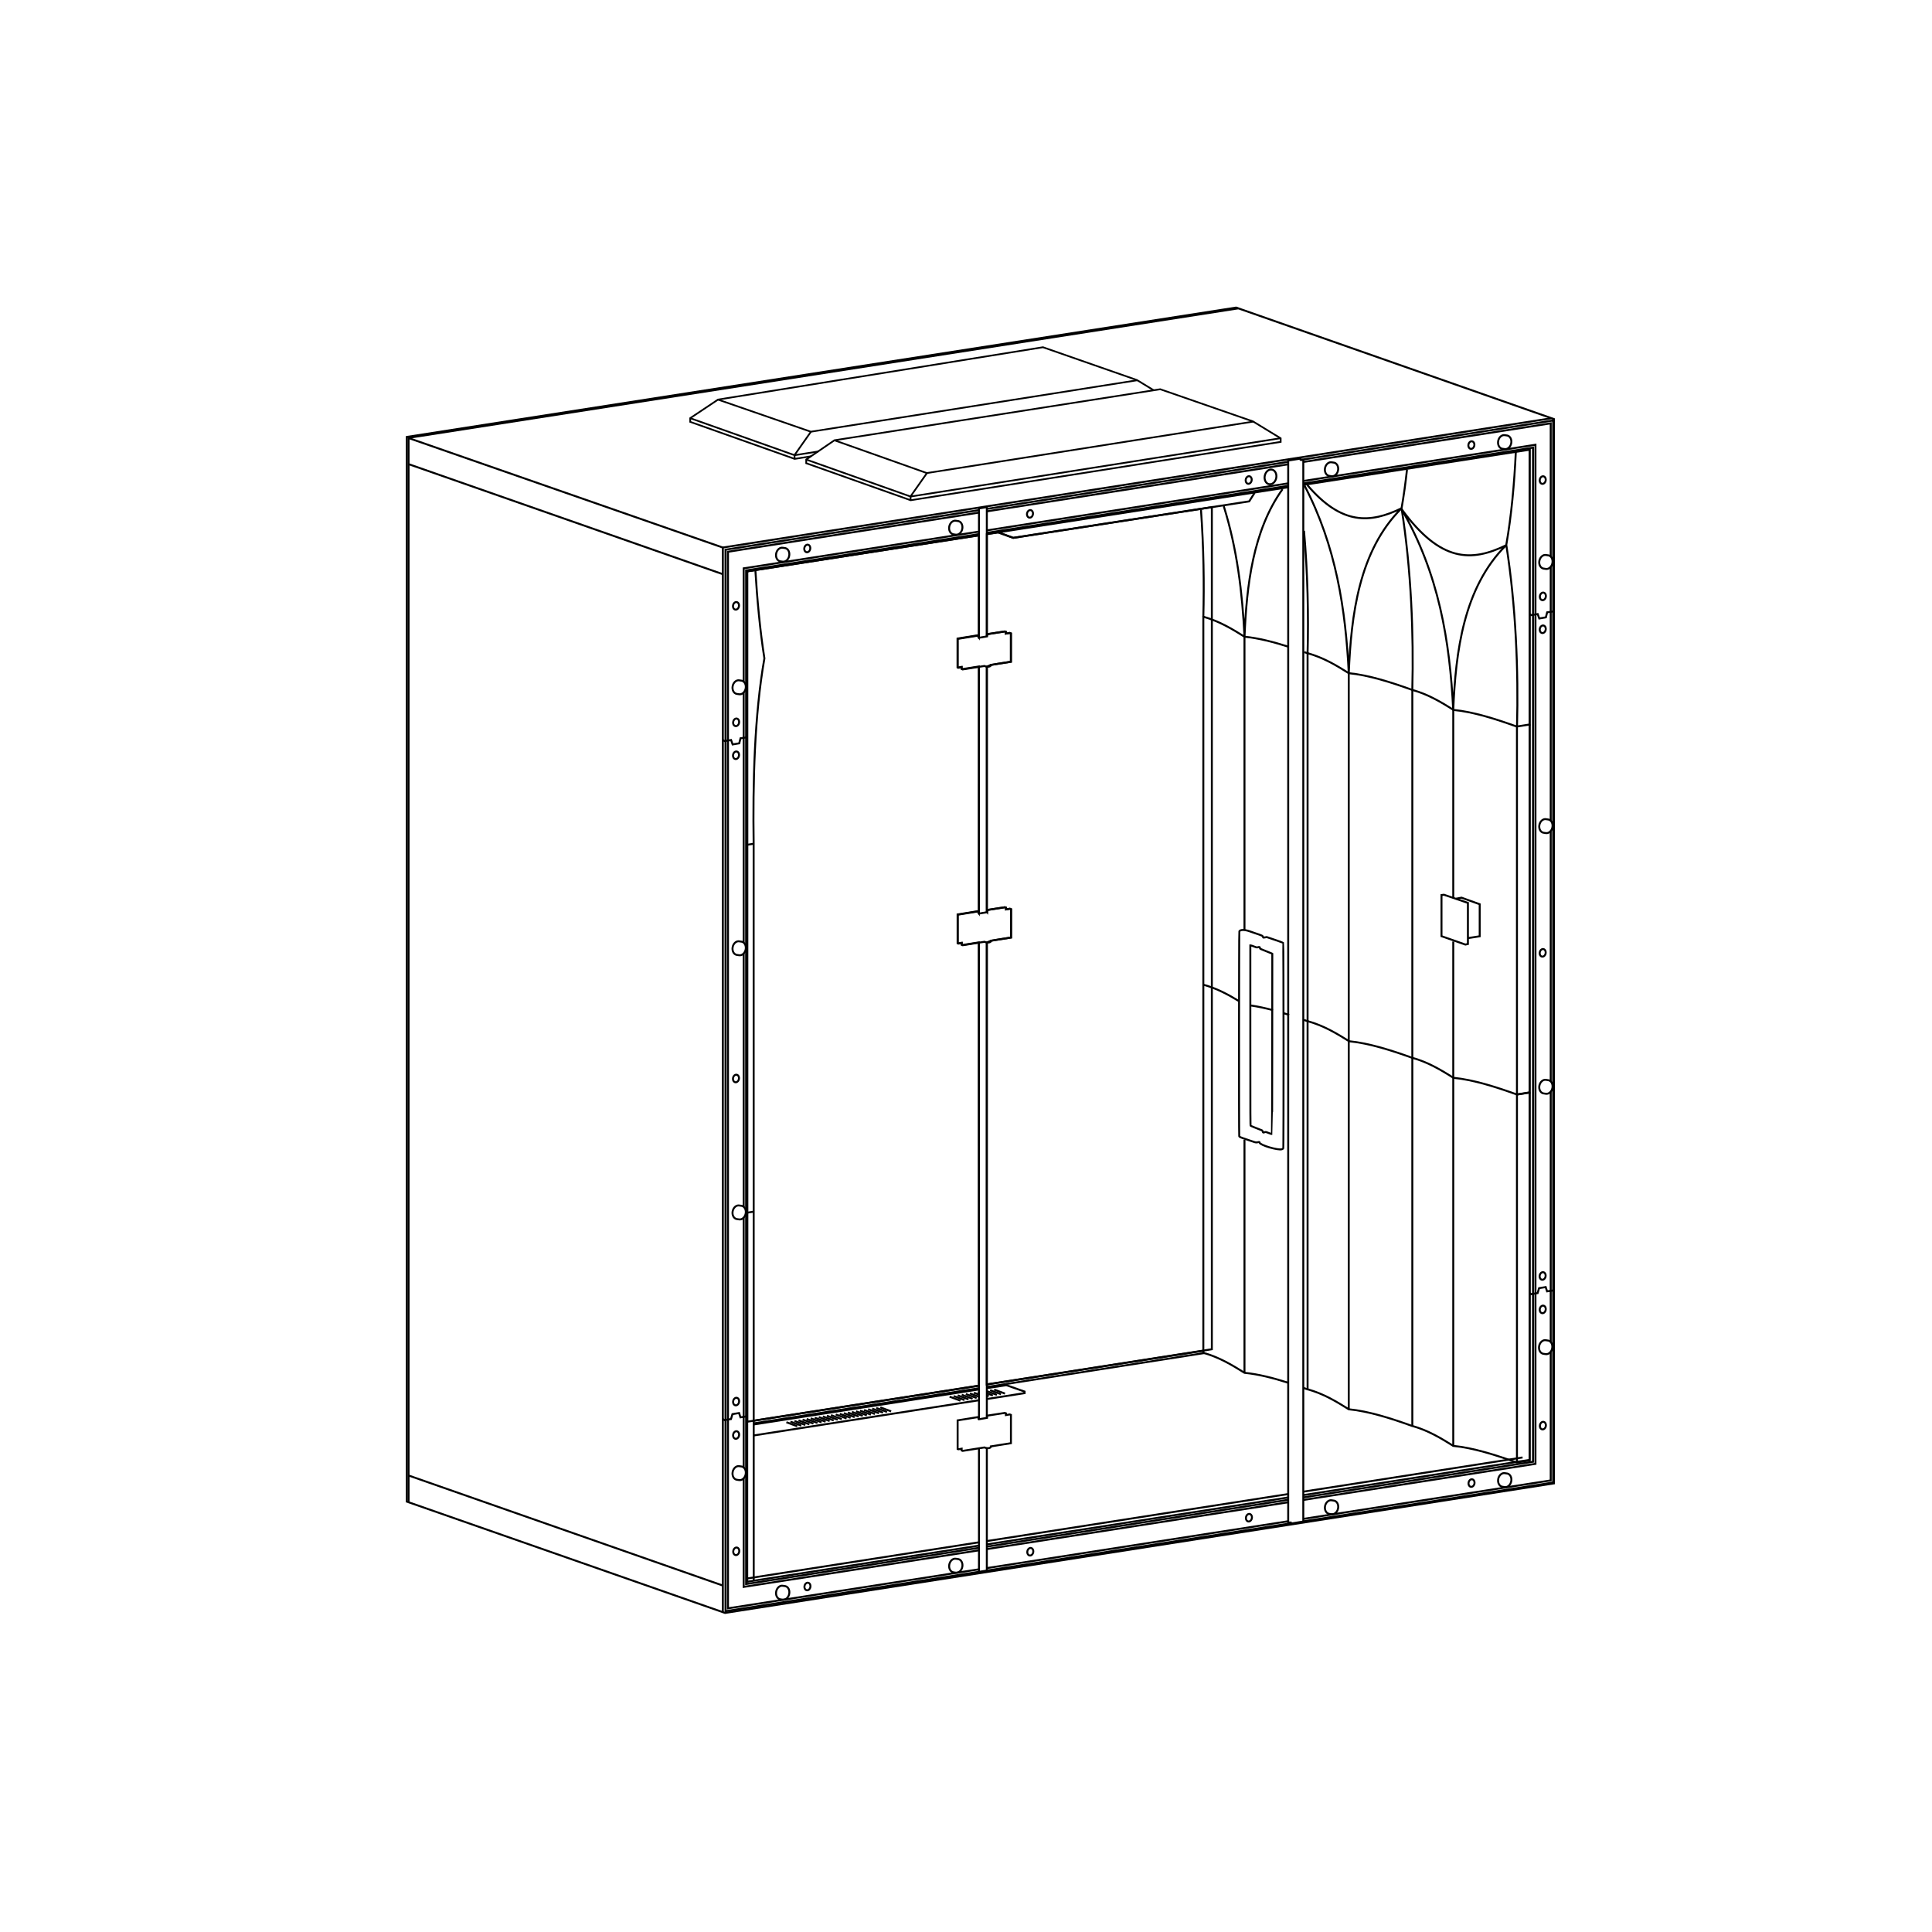 <?xml version="1.0" encoding="UTF-8" standalone="no"?>
<!-- Created with Inkscape (http://www.inkscape.org/) -->

<svg
   version="1.1"
   id="svg7109"
   width="1122.52"
   height="1122.52"
   viewBox="0 0 1122.52 1122.52"
   sodipodi:docname="col-vw324070.svg"
   inkscape:version="1.3.2 (091e20e, 2023-11-25, custom)"
   xmlns:inkscape="http://www.inkscape.org/namespaces/inkscape"
   xmlns:sodipodi="http://sodipodi.sourceforge.net/DTD/sodipodi-0.dtd"
   xmlns="http://www.w3.org/2000/svg"
   xmlns:svg="http://www.w3.org/2000/svg">
  <sodipodi:namedview
     id="namedview1"
     pagecolor="#ffffff"
     bordercolor="#666666"
     borderopacity="1.0"
     inkscape:showpageshadow="2"
     inkscape:pageopacity="0.0"
     inkscape:pagecheckerboard="0"
     inkscape:deskcolor="#d1d1d1"
     inkscape:zoom="0.7563342"
     inkscape:cx="561.25983"
     inkscape:cy="561.25983"
     inkscape:window-width="2048"
     inkscape:window-height="1089"
     inkscape:window-x="-8"
     inkscape:window-y="-8"
     inkscape:window-maximized="1"
     inkscape:current-layer="svg7109" />
  <defs
     id="defs7113" />
  <g
     id="g1">
    <g
       id="g7121"
       transform="matrix(1.333,0,0,1.333,0,4.2729659e-5)">
      <path
         d="M 528.207,221.047 V 588.09 l -98.117,15.348 0.031,-192.637 1.832,-0.774 8.727,-1.39 v -12.34 l -0.5,-0.199 -1.696,0.277 v -0.762 l -0.496,-0.168 -7.734,1.2 v 0.953 l -0.113,-0.129 v -106.91 l 1.757,-0.746 8.727,-1.387 v -12.344 l -0.5,-0.199 -1.691,0.281 v -0.762 l -0.5,-0.172 -7.735,1.204 v 0.949 l -0.058,-0.153 v -44.425 l 4.929,-0.766 6.567,2.395 z"
         style="fill:none;stroke:#000000;stroke-width:0.85;stroke-linecap:butt;stroke-linejoin:miter;stroke-miterlimit:4;stroke-dasharray:none;stroke-opacity:1"
         id="path7123" />
    </g>
    <g
       id="g7125"
       transform="matrix(1.333,0,0,1.333,0,4.2729659e-5)">
      <path
         d="m 325.715,619.672 -0.031,-370.641 100.984,-15.699 -0.027,44.512 -0.157,-0.223 -0.031,-0.758 -9.066,1.461 v 12.481 l 0.304,0.125 1.45,-0.262 v 0.777 l 0.429,0.18 7.098,-1.121 -0.027,107.586 -0.157,-0.219 -0.027,-0.754 -9.066,1.461 v 12.481 l 0.304,0.125 1.45,-0.262 v 0.777 l 0.429,0.184 7.067,-1.121 0.031,193.203 z"
         style="fill:none;stroke:#000000;stroke-width:0.85;stroke-linecap:butt;stroke-linejoin:miter;stroke-miterlimit:4;stroke-dasharray:none;stroke-opacity:1"
         id="path7127" />
    </g>
    <g
       id="g7129"
       transform="matrix(1.333,0,0,1.333,0,4.2729659e-5)">
      <path
         d="m 552.996,493.84 c -1.281,-0.5 -1.34,-0.512 -1.812,-0.34 -0.649,0.227 -0.621,0.238 -0.774,-0.277 -0.109,-0.368 -0.211,-0.481 -0.527,-0.602 -0.219,-0.082 -0.668,-0.262 -1,-0.398 -0.332,-0.137 -1.274,-0.504 -2.09,-0.821 -0.816,-0.316 -1.559,-0.629 -1.648,-0.695 -0.157,-0.109 -0.165,-2.113 -0.165,-39.371 v -39.258 h 0.2 c 0.109,0 0.746,0.215 1.418,0.473 1.191,0.461 1.23,0.469 1.777,0.297 0.578,-0.184 0.789,-0.078 0.789,0.418 0,0.261 0.195,0.363 2.645,1.308 1.277,0.492 2.418,0.953 2.531,1.024 l 0.211,0.129 -0.028,39.285 c -0.027,26.054 -0.058,39.297 -0.117,39.316 -0.047,0.027 -0.687,-0.207 -1.414,-0.488 z"
         style="fill:none;stroke:#000000;stroke-width:0.85;stroke-linecap:butt;stroke-linejoin:miter;stroke-miterlimit:4;stroke-dasharray:none;stroke-opacity:1"
         id="path7131" />
    </g>
    <g
       id="g7133"
       transform="matrix(1.333,0,0,1.333,0,4.2729659e-5)">
      <path
         d="m 558.73,500.926 c 0.329,-0.098 0.516,-0.242 0.61,-0.461 0.191,-0.453 0.148,-89.258 -0.043,-89.492 -0.067,-0.082 -1.719,-0.688 -3.66,-1.344 l -3.535,-1.195 -0.739,0.152 c -0.449,0.09 -0.75,0.102 -0.769,0.027 -0.227,-0.773 -0.117,-0.718 -3.641,-1.902 -0.437,-0.148 -1.484,-0.508 -2.324,-0.805 -2.211,-0.773 -4.098,-0.742 -4.441,0.071 -0.145,0.343 -0.188,88.57 -0.043,89.214 0.085,0.368 0.406,0.512 3.253,1.461 0.934,0.309 2.215,0.746 2.852,0.965 1.137,0.395 1.258,0.403 2.316,0.184 0.36,-0.074 0.399,-0.055 0.461,0.254 0.227,1.097 7.981,3.39 9.703,2.871 z"
         style="fill:none;stroke:#000000;stroke-width:0.85;stroke-linecap:butt;stroke-linejoin:miter;stroke-miterlimit:4;stroke-dasharray:none;stroke-opacity:1"
         id="path7135" />
    </g>
    <g
       id="g7137"
       transform="matrix(1.333,0,0,1.333,0,4.2729659e-5)">
      <path
         d="m 677.309,646.566 v -463.91 l -138.516,-48.593 -361.48,56.382 v 464.067 l 138.71,48.519 z"
         style="fill:none;stroke:#000000;stroke-width:0.85;stroke-linecap:butt;stroke-linejoin:miter;stroke-miterlimit:4;stroke-dasharray:none;stroke-opacity:1"
         id="path7139" />
    </g>
    <g
       id="g7141"
       transform="matrix(1.333,0,0,1.333,0,4.2729659e-5)">
      <path
         d="M 676.184,182.301 315.066,238.648 V 702.711"
         style="fill:none;stroke:#000000;stroke-width:0.85;stroke-linecap:butt;stroke-linejoin:miter;stroke-miterlimit:4;stroke-dasharray:none;stroke-opacity:1"
         id="path7143" />
    </g>
    <g
       id="g7145"
       transform="matrix(1.333,0,0,1.333,0,4.2729659e-5)">
      <path
         d="M 539.727,134.406 178.094,190.84 v 463.933"
         style="fill:none;stroke:#000000;stroke-width:0.85;stroke-linecap:butt;stroke-linejoin:miter;stroke-miterlimit:4;stroke-dasharray:none;stroke-opacity:1"
         id="path7147" />
    </g>
    <g
       id="g7149"
       transform="matrix(1.333,0,0,1.333,0,4.2729659e-5)">
      <path
         d="m 178.129,643.137 136.926,47.957"
         style="fill:none;stroke:#000000;stroke-width:0.85;stroke-linecap:butt;stroke-linejoin:miter;stroke-miterlimit:4;stroke-dasharray:none;stroke-opacity:1"
         id="path7151" />
    </g>
    <g
       id="g7153"
       transform="matrix(1.333,0,0,1.333,0,4.2729659e-5)">
      <path
         d="m 178.133,190.945 137,47.75"
         style="fill:none;stroke:#000000;stroke-width:0.85;stroke-linecap:butt;stroke-linejoin:miter;stroke-miterlimit:4;stroke-dasharray:none;stroke-opacity:1"
         id="path7155" />
    </g>
    <g
       id="g7157"
       transform="matrix(1.333,0,0,1.333,0,4.2729659e-5)">
      <path
         d="m 178.109,202.305 136.926,47.957"
         style="fill:none;stroke:#000000;stroke-width:0.85;stroke-linecap:butt;stroke-linejoin:miter;stroke-miterlimit:4;stroke-dasharray:none;stroke-opacity:1"
         id="path7159" />
    </g>
    <g
       id="g7173"
       transform="matrix(1.333,0,0,1.333,0,4.2729659e-5)">
      <path
         d="m 315.094,322.574 0.754,0.438 2.804,-0.461 0.68,1.926 2.879,-0.489 0.559,-2.195 2.902,-0.438"
         style="fill:none;stroke:#000000;stroke-width:0.85;stroke-linecap:butt;stroke-linejoin:miter;stroke-miterlimit:4;stroke-dasharray:none;stroke-opacity:1"
         id="path7175" />
    </g>
    <g
       id="g7177"
       transform="matrix(1.333,0,0,1.333,0,4.2729659e-5)">
      <path
         d="m 315.063,618.547 0.753,0.437 2.805,-0.461 0.633,-2.144 2.879,-0.488 0.609,1.875 2.899,-0.438"
         style="fill:none;stroke:#000000;stroke-width:0.85;stroke-linecap:butt;stroke-linejoin:miter;stroke-miterlimit:4;stroke-dasharray:none;stroke-opacity:1"
         id="path7179" />
    </g>
    <g
       id="g7181"
       transform="matrix(1.333,0,0,1.333,0,4.2729659e-5)">
      <path
         d="m 666.676,267.672 0.758,0.437 2.8,-0.461 0.684,1.926 2.875,-0.488 0.562,-2.195 2.903,-0.438"
         style="fill:none;stroke:#000000;stroke-width:0.85;stroke-linecap:butt;stroke-linejoin:miter;stroke-miterlimit:4;stroke-dasharray:none;stroke-opacity:1"
         id="path7183" />
    </g>
    <g
       id="g7185"
       transform="matrix(1.333,0,0,1.333,0,4.2729659e-5)">
      <path
         d="m 666.648,563.645 0.754,0.437 2.805,-0.461 0.633,-2.148 2.875,-0.485 0.609,1.875 2.903,-0.437"
         style="fill:none;stroke:#000000;stroke-width:0.85;stroke-linecap:butt;stroke-linejoin:miter;stroke-miterlimit:4;stroke-dasharray:none;stroke-opacity:1"
         id="path7187" />
    </g>
    <g
       id="g7189"
       transform="matrix(1.333,0,0,1.333,0,4.2729659e-5)">
      <path
         d="m 430.141,673.156 131.347,-20.453 m 6.606,-1.027 98.625,-15.36 V 196.012 l -98.614,15.332 m -6.621,1.031 -131.421,20.434 m -3.383,0.523 -100.985,15.699 v 440.391 l 100.953,-15.723"
         style="fill:none;stroke:#000000;stroke-width:0.85;stroke-linecap:butt;stroke-linejoin:miter;stroke-miterlimit:4;stroke-dasharray:none;stroke-opacity:1"
         id="path7191" />
    </g>
    <g
       id="g7193"
       transform="matrix(1.333,0,0,1.333,0,4.2729659e-5)">
      <path
         d="m 629.371,389.992 -1.07,0.133 v 17.926 l 10.41,3.656 1.105,-0.242 v -17.926 z"
         style="fill:none;stroke:#000000;stroke-width:0.85;stroke-linecap:butt;stroke-linejoin:miter;stroke-miterlimit:4;stroke-dasharray:none;stroke-opacity:1"
         id="path7195" />
    </g>
    <g
       id="g7197"
       transform="matrix(1.333,0,0,1.333,0,4.2729659e-5)">
      <path
         d="m 634.68,391.715 2.343,-0.449 7.93,2.863 v 13.961 l -5.101,0.793"
         style="fill:none;stroke:#000000;stroke-width:0.85;stroke-linecap:butt;stroke-linejoin:miter;stroke-miterlimit:4;stroke-dasharray:none;stroke-opacity:1"
         id="path7199" />
    </g>
    <g
       id="g7201"
       transform="matrix(1.333,0,0,1.333,0,4.2729659e-5)">
      <path
         d="m 435.063,232.035 6.566,2.399 102.867,-15.911 2.309,-3.652"
         style="fill:none;stroke:#000000;stroke-width:0.85;stroke-linecap:butt;stroke-linejoin:miter;stroke-miterlimit:4;stroke-dasharray:none;stroke-opacity:1"
         id="path7203" />
    </g>
    <g
       id="g7205"
       transform="matrix(1.333,0,0,1.333,0,4.2729659e-5)">
      <path
         d="M 325.781,687.992 426.629,672.25 m 3.504,-0.547 131.351,-20.5 m 6.567,-1.027 95.597,-14.918"
         style="fill:none;stroke:#000000;stroke-width:0.85;stroke-linecap:butt;stroke-linejoin:miter;stroke-miterlimit:4;stroke-dasharray:none;stroke-opacity:1"
         id="path7207" />
    </g>
    <g
       id="g7209"
       transform="matrix(1.333,0,0,1.333,0,4.2729659e-5)">
      <path
         d="m 524.508,588.754 -2.059,0.32 -92.359,14.364 m -3.356,0.523 -55.023,8.559 -43.02,6.691"
         style="fill:none;stroke:#000000;stroke-width:0.85;stroke-linecap:butt;stroke-linejoin:miter;stroke-miterlimit:4;stroke-dasharray:none;stroke-opacity:1"
         id="path7211" />
    </g>
    <g
       id="g7213"
       transform="matrix(1.333,0,0,1.333,0,4.2729659e-5)">
      <path
         d="m 328.457,620.418 43.254,-6.75 55.031,-8.586 m 3.391,-0.531 92.316,-14.406 2.598,-0.407"
         style="fill:none;stroke:#000000;stroke-width:0.85;stroke-linecap:butt;stroke-linejoin:miter;stroke-miterlimit:4;stroke-dasharray:none;stroke-opacity:1"
         id="path7215" />
    </g>
    <g
       id="g7217"
       transform="matrix(1.333,0,0,1.333,0,4.2729659e-5)">
      <path
         d="m 426.465,277.016 -9.067,1.464 v 12.481 l 0.305,0.121 1.449,-0.258 v 0.774 l 0.43,0.183 9.492,-1.504 c 1.086,0.528 2.91,0.422 2.828,-0.461 l 8.727,-1.39 v -12.34 l -0.5,-0.203 -1.695,0.281 v -0.762 l -0.496,-0.168 -7.735,1.2 v 0.949 l -3.57,0.617 -0.156,-0.223 z"
         style="fill:none;stroke:#000000;stroke-width:0.85;stroke-linecap:butt;stroke-linejoin:miter;stroke-miterlimit:4;stroke-dasharray:none;stroke-opacity:1"
         id="path7219" />
    </g>
    <g
       id="g7221"
       transform="matrix(1.333,0,0,1.333,0,4.2729659e-5)">
      <path
         d="m 426.516,397.23 -9.067,1.461 v 12.481 l 0.305,0.121 1.449,-0.258 v 0.778 l 0.43,0.179 9.492,-1.5 c 1.082,0.524 2.91,0.422 2.828,-0.465 l 8.727,-1.386 v -12.344 l -0.5,-0.199 -1.696,0.281 v -0.762 l -0.5,-0.172 -7.734,1.203 v 0.95 l -3.57,0.613 -0.157,-0.223 z"
         style="fill:none;stroke:#000000;stroke-width:0.85;stroke-linecap:butt;stroke-linejoin:miter;stroke-miterlimit:4;stroke-dasharray:none;stroke-opacity:1"
         id="path7223" />
    </g>
    <g
       id="g7225"
       transform="matrix(1.333,0,0,1.333,0,4.2729659e-5)">
      <path
         d="m 561.488,200.742 v 462.875 h 1.09 v 0.481 l 5.488,-0.918 V 200.574 l -0.277,-0.183 -0.562,0.121 -0.329,-0.098 v -0.367 l -0.281,-0.121 z"
         style="fill:none;stroke:#000000;stroke-width:0.85;stroke-linecap:butt;stroke-linejoin:miter;stroke-miterlimit:4;stroke-dasharray:none;stroke-opacity:1"
         id="path7227" />
    </g>
    <g
       id="g7229"
       transform="matrix(1.333,0,0,1.333,0,4.2729659e-5)">
      <path
         d="m 583.227,657.477 c -0.317,1.601 -1.582,2.714 -2.852,2.519 -0.027,0 -1.043,-0.148 -1.062,-0.156 -1.293,-0.242 -2.079,-1.762 -1.762,-3.395 0.32,-1.632 1.621,-2.754 2.914,-2.511 0.035,0 1.066,0.156 1.098,0.164 1.234,0.304 1.972,1.785 1.664,3.375 z"
         style="fill:none;stroke:#000000;stroke-width:0.85;stroke-linecap:round;stroke-linejoin:round;stroke-miterlimit:4;stroke-dasharray:none;stroke-opacity:1"
         id="path7231" />
    </g>
    <g
       id="g7233"
       transform="matrix(1.333,0,0,1.333,0,4.2729659e-5)">
      <path
         d="m 658.703,645.652 c -0.312,1.606 -1.578,2.719 -2.848,2.524 -0.031,0 -1.042,-0.153 -1.066,-0.156 -1.289,-0.243 -2.078,-1.766 -1.758,-3.395 0.317,-1.633 1.621,-2.758 2.91,-2.512 0.036,0 1.067,0.157 1.102,0.164 1.23,0.301 1.969,1.786 1.66,3.375 z"
         style="fill:none;stroke:#000000;stroke-width:0.85;stroke-linecap:round;stroke-linejoin:round;stroke-miterlimit:4;stroke-dasharray:none;stroke-opacity:1"
         id="path7235" />
    </g>
    <g
       id="g7237"
       transform="matrix(1.333,0,0,1.333,0,4.2729659e-5)">
      <path
         d="m 343.992,694.727 c -0.312,1.605 -1.578,2.718 -2.847,2.523 -0.028,0 -1.043,-0.152 -1.063,-0.156 -1.293,-0.242 -2.078,-1.766 -1.762,-3.395 0.321,-1.633 1.621,-2.758 2.914,-2.511 0.032,0 1.067,0.156 1.098,0.167 1.231,0.301 1.973,1.786 1.66,3.372 z"
         style="fill:none;stroke:#000000;stroke-width:0.85;stroke-linecap:round;stroke-linejoin:round;stroke-miterlimit:4;stroke-dasharray:none;stroke-opacity:1"
         id="path7239" />
    </g>
    <g
       id="g7241"
       transform="matrix(1.333,0,0,1.333,0,4.2729659e-5)">
      <path
         d="m 419.438,682.953 c -0.313,1.606 -1.579,2.719 -2.848,2.524 -0.027,0 -1.043,-0.149 -1.063,-0.157 -1.293,-0.242 -2.082,-1.761 -1.761,-3.394 0.316,-1.633 1.621,-2.754 2.914,-2.512 0.031,0 1.066,0.156 1.097,0.164 1.231,0.301 1.973,1.785 1.661,3.375 z"
         style="fill:none;stroke:#000000;stroke-width:0.85;stroke-linecap:round;stroke-linejoin:round;stroke-miterlimit:4;stroke-dasharray:none;stroke-opacity:1"
         id="path7243" />
    </g>
    <g
       id="g7245"
       transform="matrix(1.333,0,0,1.333,0,4.2729659e-5)">
      <path
         d="m 583.211,205.039 c -0.313,1.606 -1.578,2.719 -2.848,2.524 -0.027,0 -1.043,-0.153 -1.066,-0.157 -1.289,-0.246 -2.078,-1.765 -1.758,-3.398 0.316,-1.629 1.621,-2.754 2.914,-2.508 0.031,0 1.067,0.156 1.098,0.164 1.23,0.301 1.972,1.785 1.66,3.375 z"
         style="fill:none;stroke:#000000;stroke-width:0.85;stroke-linecap:round;stroke-linejoin:round;stroke-miterlimit:4;stroke-dasharray:none;stroke-opacity:1"
         id="path7247" />
    </g>
    <g
       id="g7249"
       transform="matrix(1.333,0,0,1.333,0,4.2729659e-5)">
      <path
         d="m 658.691,193.219 c -0.312,1.601 -1.582,2.719 -2.851,2.519 -0.027,0 -1.043,-0.148 -1.063,-0.152 -1.289,-0.246 -2.078,-1.766 -1.761,-3.398 0.32,-1.629 1.625,-2.754 2.914,-2.512 0.035,0 1.066,0.156 1.101,0.164 1.231,0.305 1.969,1.785 1.66,3.375 z"
         style="fill:none;stroke:#000000;stroke-width:0.85;stroke-linecap:round;stroke-linejoin:round;stroke-miterlimit:4;stroke-dasharray:none;stroke-opacity:1"
         id="path7251" />
    </g>
    <g
       id="g7253"
       transform="matrix(1.333,0,0,1.333,0,4.2729659e-5)">
      <path
         d="m 343.98,242.293 c -0.312,1.602 -1.578,2.715 -2.847,2.52 -0.028,0 -1.043,-0.149 -1.067,-0.157 -1.289,-0.242 -2.078,-1.761 -1.757,-3.394 0.316,-1.629 1.621,-2.754 2.914,-2.512 0.031,0 1.066,0.156 1.097,0.164 1.231,0.305 1.969,1.789 1.66,3.375 z"
         style="fill:none;stroke:#000000;stroke-width:0.85;stroke-linecap:round;stroke-linejoin:round;stroke-miterlimit:4;stroke-dasharray:none;stroke-opacity:1"
         id="path7255" />
    </g>
    <g
       id="g7257"
       transform="matrix(1.333,0,0,1.333,0,4.2729659e-5)">
      <path
         d="m 325.016,300.082 c -0.313,1.606 -1.578,2.719 -2.848,2.523 -0.027,0 -1.043,-0.148 -1.063,-0.156 -1.292,-0.242 -2.078,-1.765 -1.761,-3.394 0.32,-1.633 1.621,-2.758 2.914,-2.512 0.031,0 1.066,0.16 1.097,0.168 1.231,0.301 1.973,1.785 1.661,3.375 z"
         style="fill:none;stroke:#000000;stroke-width:0.85;stroke-linecap:round;stroke-linejoin:round;stroke-miterlimit:4;stroke-dasharray:none;stroke-opacity:1"
         id="path7259" />
    </g>
    <g
       id="g7261"
       transform="matrix(1.333,0,0,1.333,0,4.2729659e-5)">
      <path
         d="m 325.016,413.84 c -0.313,1.605 -1.578,2.719 -2.848,2.523 -0.027,0 -1.043,-0.152 -1.063,-0.156 -1.292,-0.242 -2.078,-1.766 -1.761,-3.394 0.32,-1.633 1.621,-2.758 2.914,-2.512 0.031,0 1.066,0.156 1.097,0.168 1.231,0.301 1.973,1.785 1.661,3.371 z"
         style="fill:none;stroke:#000000;stroke-width:0.85;stroke-linecap:round;stroke-linejoin:round;stroke-miterlimit:4;stroke-dasharray:none;stroke-opacity:1"
         id="path7263" />
    </g>
    <g
       id="g7265"
       transform="matrix(1.333,0,0,1.333,0,4.2729659e-5)">
      <path
         d="m 325.016,528.984 c -0.313,1.602 -1.578,2.715 -2.848,2.52 -0.027,0 -1.043,-0.149 -1.063,-0.156 -1.292,-0.243 -2.078,-1.762 -1.761,-3.395 0.32,-1.633 1.621,-2.758 2.914,-2.512 0.031,0 1.066,0.157 1.097,0.164 1.231,0.301 1.973,1.786 1.661,3.375 z"
         style="fill:none;stroke:#000000;stroke-width:0.85;stroke-linecap:round;stroke-linejoin:round;stroke-miterlimit:4;stroke-dasharray:none;stroke-opacity:1"
         id="path7267" />
    </g>
    <g
       id="g7269"
       transform="matrix(1.333,0,0,1.333,0,4.2729659e-5)">
      <path
         d="m 325.016,642.605 c -0.313,1.602 -1.578,2.719 -2.848,2.52 -0.027,0 -1.043,-0.148 -1.063,-0.152 -1.292,-0.246 -2.078,-1.766 -1.761,-3.399 0.32,-1.629 1.621,-2.754 2.914,-2.511 0.031,0 1.066,0.156 1.097,0.167 1.231,0.301 1.973,1.786 1.661,3.375 z"
         style="fill:none;stroke:#000000;stroke-width:0.85;stroke-linecap:round;stroke-linejoin:round;stroke-miterlimit:4;stroke-dasharray:none;stroke-opacity:1"
         id="path7271" />
    </g>
    <g
       id="g7273"
       transform="matrix(1.333,0,0,1.333,0,4.2729659e-5)">
      <path
         d="m 676.543,587.703 c -0.313,1.602 -1.578,2.715 -2.848,2.52 -0.027,0 -1.043,-0.149 -1.066,-0.157 -1.289,-0.242 -2.078,-1.761 -1.758,-3.394 0.317,-1.633 1.621,-2.754 2.91,-2.512 0.039,0 1.071,0.16 1.102,0.168 1.23,0.301 1.972,1.785 1.66,3.375 z"
         style="fill:none;stroke:#000000;stroke-width:0.85;stroke-linecap:round;stroke-linejoin:round;stroke-miterlimit:4;stroke-dasharray:none;stroke-opacity:1"
         id="path7275" />
    </g>
    <g
       id="g7277"
       transform="matrix(1.333,0,0,1.333,0,4.2729659e-5)">
      <path
         d="m 676.648,245.453 c -0.316,1.606 -1.582,2.719 -2.851,2.524 -0.027,0 -1.043,-0.153 -1.063,-0.157 -1.289,-0.246 -2.078,-1.765 -1.761,-3.398 0.32,-1.629 1.625,-2.754 2.914,-2.508 0.035,0 1.066,0.156 1.101,0.164 1.231,0.305 1.969,1.789 1.66,3.375 z"
         style="fill:none;stroke:#000000;stroke-width:0.85;stroke-linecap:round;stroke-linejoin:round;stroke-miterlimit:4;stroke-dasharray:none;stroke-opacity:1"
         id="path7279" />
    </g>
    <g
       id="g7281"
       transform="matrix(1.333,0,0,1.333,0,4.2729659e-5)">
      <path
         d="m 676.648,360.594 c -0.316,1.605 -1.582,2.719 -2.851,2.523 -0.027,0 -1.043,-0.148 -1.063,-0.156 -1.289,-0.242 -2.078,-1.766 -1.761,-3.395 0.32,-1.632 1.625,-2.757 2.914,-2.511 0.035,0 1.066,0.156 1.101,0.164 1.231,0.301 1.969,1.785 1.66,3.375 z"
         style="fill:none;stroke:#000000;stroke-width:0.85;stroke-linecap:round;stroke-linejoin:round;stroke-miterlimit:4;stroke-dasharray:none;stroke-opacity:1"
         id="path7283" />
    </g>
    <g
       id="g7285"
       transform="matrix(1.333,0,0,1.333,0,4.2729659e-5)">
      <path
         d="m 676.648,474.219 c -0.316,1.601 -1.582,2.715 -2.851,2.519 -0.027,0 -1.043,-0.148 -1.063,-0.156 -1.289,-0.242 -2.078,-1.762 -1.761,-3.394 0.32,-1.633 1.625,-2.754 2.914,-2.512 0.035,0 1.066,0.156 1.101,0.168 1.231,0.301 1.969,1.785 1.66,3.375 z"
         style="fill:none;stroke:#000000;stroke-width:0.85;stroke-linecap:round;stroke-linejoin:round;stroke-miterlimit:4;stroke-dasharray:none;stroke-opacity:1"
         id="path7287" />
    </g>
    <g
       id="g7289"
       transform="matrix(1.333,0,0,1.333,0,4.2729659e-5)">
      <path
         d="m 419.426,230.52 c -0.313,1.605 -1.578,2.718 -2.848,2.523 -0.031,0 -1.043,-0.152 -1.066,-0.156 -1.289,-0.246 -2.078,-1.766 -1.758,-3.399 0.316,-1.629 1.621,-2.754 2.91,-2.508 0.035,0 1.066,0.157 1.102,0.165 1.23,0.3 1.968,1.785 1.66,3.371 z"
         style="fill:none;stroke:#000000;stroke-width:0.85;stroke-linecap:round;stroke-linejoin:round;stroke-miterlimit:4;stroke-dasharray:none;stroke-opacity:1"
         id="path7291" />
    </g>
    <g
       id="g7293"
       transform="matrix(1.333,0.256,-0.256,1.333,0,4.2729659e-5)">
      <path
         d="m 559.651,569.12 c -10e-4,0.907 -0.572,1.638 -1.274,1.64 -0.704,-0.002 -1.278,-0.735 -1.276,-1.638 -0.002,-0.905 0.572,-1.637 1.275,-1.635 0.703,-0.003 1.274,0.731 1.275,1.633 z"
         style="fill:none;stroke:#000000;stroke-width:0.835;stroke-linecap:round;stroke-linejoin:round;stroke-miterlimit:4;stroke-dasharray:none;stroke-opacity:1"
         id="path7295" />
    </g>
    <g
       id="g7297"
       transform="matrix(1.333,0.256,-0.256,1.333,0,4.2729659e-5)">
      <path
         d="m 468.778,601.727 c 10e-4,0.902 -0.569,1.633 -1.276,1.636 -0.703,-0.002 -1.274,-0.736 -1.275,-1.638 0.002,-0.903 0.572,-1.637 1.275,-1.636 0.706,-0.003 1.277,0.731 1.276,1.638 z"
         style="fill:none;stroke:#000000;stroke-width:0.835;stroke-linecap:round;stroke-linejoin:round;stroke-miterlimit:4;stroke-dasharray:none;stroke-opacity:1"
         id="path7299" />
    </g>
    <g
       id="g7301"
       transform="matrix(1.333,0.256,-0.256,1.333,0,4.2729659e-5)">
      <path
         d="m 648.81,537.164 c -10e-4,0.907 -0.572,1.637 -1.275,1.64 -0.707,-10e-4 -1.278,-0.735 -1.275,-1.638 -0.003,-0.906 0.568,-1.637 1.275,-1.636 0.703,-0.002 1.274,0.732 1.275,1.634 z"
         style="fill:none;stroke:#000000;stroke-width:0.835;stroke-linecap:round;stroke-linejoin:round;stroke-miterlimit:4;stroke-dasharray:none;stroke-opacity:1"
         id="path7303" />
    </g>
    <g
       id="g7305"
       transform="matrix(1.333,0.256,-0.256,1.333,0,4.2729659e-5)">
      <path
         d="m 739.585,504.631 c 10e-4,0.903 -0.572,1.638 -1.276,1.636 -0.703,-10e-4 -1.273,-0.732 -1.276,-1.637 0.003,-0.903 0.572,-1.638 1.276,-1.636 0.703,-0.002 1.277,0.731 1.276,1.637 z"
         style="fill:none;stroke:#000000;stroke-width:0.835;stroke-linecap:round;stroke-linejoin:round;stroke-miterlimit:4;stroke-dasharray:none;stroke-opacity:1"
         id="path7307" />
    </g>
    <g
       id="g7309"
       transform="matrix(1.333,0.256,-0.256,1.333,0,4.2729659e-5)">
      <path
         d="m 764.945,474.718 c -0.003,0.903 -0.572,1.638 -1.276,1.636 -0.706,0.003 -1.277,-0.731 -1.276,-1.638 -10e-4,-0.902 0.569,-1.636 1.276,-1.635 0.703,10e-4 1.274,0.735 1.276,1.637 z"
         style="fill:none;stroke:#000000;stroke-width:0.835;stroke-linecap:round;stroke-linejoin:round;stroke-miterlimit:4;stroke-dasharray:none;stroke-opacity:1"
         id="path7311" />
    </g>
    <g
       id="g7313"
       transform="matrix(1.333,0.256,-0.256,1.333,0,4.2729659e-5)">
      <path
         d="m 755.504,425.884 c 10e-4,0.902 -0.572,1.638 -1.275,1.636 -0.704,-0.002 -1.274,-0.732 -1.276,-1.638 -0.002,-0.902 0.572,-1.637 1.275,-1.635 0.704,10e-4 1.278,0.731 1.276,1.637 z"
         style="fill:none;stroke:#000000;stroke-width:0.835;stroke-linecap:round;stroke-linejoin:round;stroke-miterlimit:4;stroke-dasharray:none;stroke-opacity:1"
         id="path7315" />
    </g>
    <g
       id="g7317"
       transform="matrix(1.333,0.256,-0.256,1.333,0,4.2729659e-5)">
      <path
         d="m 752.757,411.834 c -0.003,0.903 -0.572,1.637 -1.276,1.636 -0.706,0.003 -1.277,-0.731 -1.276,-1.638 -0.001,-0.902 0.569,-1.633 1.276,-1.636 0.703,0.002 1.274,0.736 1.276,1.638 z"
         style="fill:none;stroke:#000000;stroke-width:0.835;stroke-linecap:round;stroke-linejoin:round;stroke-miterlimit:4;stroke-dasharray:none;stroke-opacity:1"
         id="path7319" />
    </g>
    <g
       id="g7321"
       transform="matrix(1.333,0.256,-0.256,1.333,0,4.2729659e-5)">
      <path
         d="m 726.696,275.999 c 10e-4,0.902 -0.568,1.637 -1.276,1.636 -0.702,0.002 -1.273,-0.732 -1.275,-1.634 0.002,-0.907 0.572,-1.637 1.275,-1.64 0.707,0.001 1.278,0.735 1.276,1.638 z"
         style="fill:none;stroke:#000000;stroke-width:0.835;stroke-linecap:round;stroke-linejoin:round;stroke-miterlimit:4;stroke-dasharray:none;stroke-opacity:1"
         id="path7323" />
    </g>
    <g
       id="g7325"
       transform="matrix(1.333,0.256,-0.256,1.333,0,4.2729659e-5)">
      <path
         d="m 700.599,139.976 c 10e-4,0.902 -0.568,1.636 -1.276,1.635 -0.702,0.003 -1.273,-0.731 -1.275,-1.633 0.002,-0.907 0.572,-1.638 1.279,-1.641 0.703,0.002 1.274,0.736 1.272,1.639 z"
         style="fill:none;stroke:#000000;stroke-width:0.835;stroke-linecap:round;stroke-linejoin:round;stroke-miterlimit:4;stroke-dasharray:none;stroke-opacity:1"
         id="path7327" />
    </g>
    <g
       id="g7329"
       transform="matrix(1.333,0.256,-0.256,1.333,0,4.2729659e-5)">
      <path
         d="m 697.991,126.145 c 0.002,0.902 -0.572,1.637 -1.275,1.636 -0.704,-0.002 -1.274,-0.732 -1.276,-1.638 0.002,-0.903 0.572,-1.637 1.276,-1.636 0.706,-0.003 1.277,0.731 1.275,1.638 z"
         style="fill:none;stroke:#000000;stroke-width:0.835;stroke-linecap:round;stroke-linejoin:round;stroke-miterlimit:4;stroke-dasharray:none;stroke-opacity:1"
         id="path7331" />
    </g>
    <g
       id="g7333"
       transform="matrix(1.333,0.256,-0.256,1.333,0,4.2729659e-5)">
      <path
         d="m 688.548,77.257 c -10e-4,0.906 -0.572,1.637 -1.275,1.635 -0.707,0.003 -1.278,-0.731 -1.275,-1.633 -0.003,-0.906 0.568,-1.637 1.274,-1.64 0.704,0.002 1.275,0.736 1.276,1.638 z"
         style="fill:none;stroke:#000000;stroke-width:0.835;stroke-linecap:round;stroke-linejoin:round;stroke-miterlimit:4;stroke-dasharray:none;stroke-opacity:1"
         id="path7335" />
    </g>
    <g
       id="g7337"
       transform="matrix(1.333,0.256,-0.256,1.333,0,4.2729659e-5)">
      <path
         d="m 655.723,68.308 c 0.001,0.902 -0.572,1.637 -1.276,1.636 -0.703,-0.002 -1.273,-0.732 -1.276,-1.638 0.003,-0.903 0.572,-1.637 1.276,-1.636 0.707,0.001 1.277,0.731 1.276,1.638 z"
         style="fill:none;stroke:#000000;stroke-width:0.835;stroke-linecap:round;stroke-linejoin:round;stroke-miterlimit:4;stroke-dasharray:none;stroke-opacity:1"
         id="path7339" />
    </g>
    <g
       id="g7341"
       transform="matrix(1.333,0.256,-0.256,1.333,0,4.2729659e-5)">
      <path
         d="m 564.934,100.968 c 10e-4,0.902 -0.569,1.633 -1.276,1.636 -0.703,-0.002 -1.274,-0.736 -1.276,-1.638 0.003,-0.902 0.572,-1.637 1.276,-1.635 0.706,-0.003 1.277,0.731 1.276,1.637 z"
         style="fill:none;stroke:#000000;stroke-width:0.835;stroke-linecap:round;stroke-linejoin:round;stroke-miterlimit:4;stroke-dasharray:none;stroke-opacity:1"
         id="path7343" />
    </g>
    <g
       id="g7345"
       transform="matrix(1.333,0.254,-0.259,1.332,0,4.2729659e-5)">
      <path
         d="m 575.457,98.762 c 0,1.755 -1.118,3.18 -2.501,3.181 -1.379,-0.003 -2.499,-1.427 -2.499,-3.182 -0.002,-1.759 1.117,-3.184 2.5,-3.181 1.382,-0.002 2.502,1.422 2.5,3.182 z"
         style="fill:none;stroke:#000000;stroke-width:0.835;stroke-linecap:round;stroke-linejoin:round;stroke-miterlimit:4;stroke-dasharray:none;stroke-opacity:1"
         id="path7347" />
    </g>
    <g
       id="g7349"
       transform="matrix(1.333,0.256,-0.256,1.333,0,4.2729659e-5)">
      <path
         d="m 475.732,132.866 c 0.003,0.906 -0.572,1.638 -1.275,1.636 -0.703,0.002 -1.274,-0.732 -1.275,-1.634 0.002,-0.906 0.572,-1.637 1.275,-1.639 0.703,10e-4 1.278,0.735 1.275,1.637 z"
         style="fill:none;stroke:#000000;stroke-width:0.835;stroke-linecap:round;stroke-linejoin:round;stroke-miterlimit:4;stroke-dasharray:none;stroke-opacity:1"
         id="path7351" />
    </g>
    <g
       id="g7353"
       transform="matrix(1.333,0.256,-0.256,1.333,0,4.2729659e-5)">
      <path
         d="m 384.908,165.381 c -0.003,0.903 -0.572,1.638 -1.276,1.636 -0.707,-0.001 -1.277,-0.731 -1.276,-1.638 -10e-4,-0.902 0.569,-1.636 1.276,-1.635 0.703,-0.003 1.273,0.731 1.276,1.637 z"
         style="fill:none;stroke:#000000;stroke-width:0.835;stroke-linecap:round;stroke-linejoin:round;stroke-miterlimit:4;stroke-dasharray:none;stroke-opacity:1"
         id="path7355" />
    </g>
    <g
       id="g7357"
       transform="matrix(1.333,0.256,-0.256,1.333,0,4.2729659e-5)">
      <path
         d="m 359.576,195.258 c 10e-4,0.902 -0.569,1.636 -1.276,1.636 -0.703,-0.002 -1.273,-0.732 -1.275,-1.638 0.002,-0.903 0.572,-1.637 1.275,-1.636 0.707,0.001 1.277,0.731 1.276,1.638 z"
         style="fill:none;stroke:#000000;stroke-width:0.835;stroke-linecap:round;stroke-linejoin:round;stroke-miterlimit:4;stroke-dasharray:none;stroke-opacity:1"
         id="path7359" />
    </g>
    <g
       id="g7361"
       transform="matrix(1.333,0.256,-0.256,1.333,0,4.2729659e-5)">
      <path
         d="m 369.036,244.213 c -0.002,0.907 -0.572,1.637 -1.276,1.636 -0.706,0.003 -1.277,-0.731 -1.275,-1.634 -0.002,-0.906 0.569,-1.637 1.275,-1.64 0.703,0.002 1.274,0.736 1.276,1.638 z"
         style="fill:none;stroke:#000000;stroke-width:0.835;stroke-linecap:round;stroke-linejoin:round;stroke-miterlimit:4;stroke-dasharray:none;stroke-opacity:1"
         id="path7363" />
    </g>
    <g
       id="g7365"
       transform="matrix(1.333,0.256,-0.256,1.333,0,4.2729659e-5)">
      <path
         d="m 371.648,258.07 c 0.002,0.902 -0.568,1.637 -1.275,1.636 -0.704,-0.001 -1.274,-0.732 -1.276,-1.638 0.002,-0.902 0.572,-1.637 1.276,-1.635 0.707,0 1.277,0.731 1.275,1.637 z"
         style="fill:none;stroke:#000000;stroke-width:0.835;stroke-linecap:round;stroke-linejoin:round;stroke-miterlimit:4;stroke-dasharray:none;stroke-opacity:1"
         id="path7367" />
    </g>
    <g
       id="g7369"
       transform="matrix(1.333,0.256,-0.256,1.333,0,4.2729659e-5)">
      <path
         d="m 397.725,393.945 c -0.003,0.903 -0.572,1.638 -1.276,1.636 -0.703,-0.001 -1.277,-0.731 -1.275,-1.638 -0.002,-0.902 0.572,-1.637 1.275,-1.635 0.703,0.001 1.273,0.732 1.276,1.637 z"
         style="fill:none;stroke:#000000;stroke-width:0.835;stroke-linecap:round;stroke-linejoin:round;stroke-miterlimit:4;stroke-dasharray:none;stroke-opacity:1"
         id="path7371" />
    </g>
    <g
       id="g7373"
       transform="matrix(1.333,0.256,-0.256,1.333,0,4.2729659e-5)">
      <path
         d="m 423.86,529.743 c -0.002,0.902 -0.572,1.637 -1.275,1.635 -0.707,0.003 -1.277,-0.731 -1.276,-1.637 -0.001,-0.902 0.569,-1.633 1.276,-1.636 0.703,10e-4 1.274,0.736 1.275,1.638 z"
         style="fill:none;stroke:#000000;stroke-width:0.835;stroke-linecap:round;stroke-linejoin:round;stroke-miterlimit:4;stroke-dasharray:none;stroke-opacity:1"
         id="path7375" />
    </g>
    <g
       id="g7377"
       transform="matrix(1.333,0.256,-0.256,1.333,0,4.2729659e-5)">
      <path
         d="m 426.563,543.805 c -0.002,0.903 -0.572,1.637 -1.275,1.636 -0.703,0.002 -1.278,-0.731 -1.276,-1.638 -0.002,-0.902 0.572,-1.637 1.275,-1.635 0.704,10e-4 1.275,0.735 1.276,1.637 z"
         style="fill:none;stroke:#000000;stroke-width:0.835;stroke-linecap:round;stroke-linejoin:round;stroke-miterlimit:4;stroke-dasharray:none;stroke-opacity:1"
         id="path7379" />
    </g>
    <g
       id="g7381"
       transform="matrix(1.333,0.256,-0.256,1.333,0,4.2729659e-5)">
      <path
         d="m 436.008,592.681 c 0.002,0.906 -0.572,1.638 -1.276,1.636 -0.702,0.002 -1.277,-0.731 -1.275,-1.634 -0.002,-0.906 0.573,-1.637 1.275,-1.639 0.704,10e-4 1.274,0.735 1.276,1.637 z"
         style="fill:none;stroke:#000000;stroke-width:0.835;stroke-linecap:round;stroke-linejoin:round;stroke-miterlimit:4;stroke-dasharray:none;stroke-opacity:1"
         id="path7383" />
    </g>
    <g
       id="g7389"
       transform="matrix(1.333,0,0,1.333,0,4.2729659e-5)">
      <path
         d="m 430.129,684.563 132.469,-20.598 m 5.5,-0.856 108.879,-16.929 V 183.277 l -0.614,0.098 -109.32,17.063 m -5.547,0.867 -131.387,20.508 m -3.425,0.535 -110.442,17.238 v 462.68 l 110.473,-17.172 m 0,-1.082 -109.406,17.008 V 240.5 l 109.367,-17.07 m 3.453,-0.539 131.367,-20.508 m 6.594,-1.024 107.82,-16.836 v 58.075 m 0,4.437 v 110.738 m 0,4.438 v 109.191 m 0,4.438 v 109.156 m 0,4.18 v 56.094 l -107.805,16.761 m -6.605,1.028 -131.371,20.425"
         style="fill:none;stroke:#000000;stroke-width:0.85;stroke-linecap:butt;stroke-linejoin:miter;stroke-miterlimit:4;stroke-dasharray:none;stroke-opacity:1"
         id="path7391" />
    </g>
    <g
       id="g7393"
       transform="matrix(1.333,0,0,1.333,0,4.2729659e-5)">
      <path
         d="m 430.129,675.207 131.363,-20.406 m 6.598,-1.024 101.172,-15.73 V 193.855 l -0.621,0.098 -100.551,15.692 m -6.594,1.031 -131.383,20.504 m -3.425,0.535 -102.547,16.004 v 49.406 m 0,4.707 v 109.031 m 0,4.754 v 110.422 m 0,4.707 v 108.91 m 0,4.703 v 47.325 l 102.574,-15.942 m 0,-1.082 -101.508,15.774 V 248.633 l 101.492,-15.84 m 3.41,-0.531 131.387,-20.508 m 6.594,-1.027 100.101,-15.622 v 442.028 l -100.109,15.558 m -6.578,1.024 -131.375,20.418"
         style="fill:none;stroke:#000000;stroke-width:0.85;stroke-linecap:butt;stroke-linejoin:miter;stroke-miterlimit:4;stroke-dasharray:none;stroke-opacity:1"
         id="path7395" />
    </g>
    <g
       id="g7397"
       transform="matrix(1.333,0,0,1.333,0,4.2729659e-5)">
      <path
         d="m 328.449,625.68 52.598,-8.219 3.379,-0.527 42.285,-6.61 m 3.441,-0.535 16.442,-2.566 v -0.676 l -7.965,-2.789 -8.481,1.301 m -3.41,0.55 -31.773,4.954 -23.262,3.601 -43.019,6.688"
         style="fill:none;stroke:#000000;stroke-width:0.85;stroke-linecap:butt;stroke-linejoin:miter;stroke-miterlimit:4;stroke-dasharray:none;stroke-opacity:1"
         id="path7399" />
    </g>
    <g
       id="g7401"
       transform="matrix(1.333,0,0,1.333,0,4.2729659e-5)">
      <path
         d="m 413.898,608.766 4.727,1.754"
         style="fill:none;stroke:#000000;stroke-width:0.85;stroke-linecap:butt;stroke-linejoin:miter;stroke-miterlimit:4;stroke-dasharray:none;stroke-opacity:1"
         id="path7403" />
    </g>
    <g
       id="g7405"
       transform="matrix(1.333,0,0,1.333,0,4.2729659e-5)">
      <path
         d="m 415.664,608.5 4.727,1.754"
         style="fill:none;stroke:#000000;stroke-width:0.85;stroke-linecap:butt;stroke-linejoin:miter;stroke-miterlimit:4;stroke-dasharray:none;stroke-opacity:1"
         id="path7407" />
    </g>
    <g
       id="g7409"
       transform="matrix(1.333,0,0,1.333,0,4.2729659e-5)">
      <path
         d="m 417.43,608.203 4.726,1.754"
         style="fill:none;stroke:#000000;stroke-width:0.85;stroke-linecap:butt;stroke-linejoin:miter;stroke-miterlimit:4;stroke-dasharray:none;stroke-opacity:1"
         id="path7411" />
    </g>
    <g
       id="g7413"
       transform="matrix(1.333,0,0,1.333,0,4.2729659e-5)">
      <path
         d="m 419.195,607.938 4.727,1.753"
         style="fill:none;stroke:#000000;stroke-width:0.85;stroke-linecap:butt;stroke-linejoin:miter;stroke-miterlimit:4;stroke-dasharray:none;stroke-opacity:1"
         id="path7415" />
    </g>
    <g
       id="g7417"
       transform="matrix(1.333,0,0,1.333,0,4.2729659e-5)">
      <path
         d="m 420.961,607.613 4.73,1.754"
         style="fill:none;stroke:#000000;stroke-width:0.85;stroke-linecap:butt;stroke-linejoin:miter;stroke-miterlimit:4;stroke-dasharray:none;stroke-opacity:1"
         id="path7419" />
    </g>
    <g
       id="g7421"
       transform="matrix(1.333,0,0,1.333,0,4.2729659e-5)">
      <path
         d="m 422.727,607.348 4,1.484"
         style="fill:none;stroke:#000000;stroke-width:0.85;stroke-linecap:butt;stroke-linejoin:miter;stroke-miterlimit:4;stroke-dasharray:none;stroke-opacity:1"
         id="path7423" />
    </g>
    <g
       id="g7425"
       transform="matrix(1.333,0,0,1.333,0,4.2729659e-5)">
      <path
         d="m 424.492,607.051 2.231,0.828"
         style="fill:none;stroke:#000000;stroke-width:0.85;stroke-linecap:butt;stroke-linejoin:miter;stroke-miterlimit:4;stroke-dasharray:none;stroke-opacity:1"
         id="path7427" />
    </g>
    <g
       id="g7429"
       transform="matrix(1.333,0,0,1.333,0,4.2729659e-5)">
      <path
         d="m 426.258,606.785 0.472,0.176 m 3.442,1.277 0.816,0.305"
         style="fill:none;stroke:#000000;stroke-width:0.85;stroke-linecap:butt;stroke-linejoin:miter;stroke-miterlimit:4;stroke-dasharray:none;stroke-opacity:1"
         id="path7431" />
    </g>
    <g
       id="g7433"
       transform="matrix(1.333,0,0,1.333,0,4.2729659e-5)">
      <path
         d="m 430.16,607.293 2.594,0.965"
         style="fill:none;stroke:#000000;stroke-width:0.85;stroke-linecap:butt;stroke-linejoin:miter;stroke-miterlimit:4;stroke-dasharray:none;stroke-opacity:1"
         id="path7435" />
    </g>
    <g
       id="g7437"
       transform="matrix(1.333,0,0,1.333,0,4.2729659e-5)">
      <path
         d="m 430.164,606.375 4.356,1.617"
         style="fill:none;stroke:#000000;stroke-width:0.85;stroke-linecap:butt;stroke-linejoin:miter;stroke-miterlimit:4;stroke-dasharray:none;stroke-opacity:1"
         id="path7439" />
    </g>
    <g
       id="g7441"
       transform="matrix(1.333,0,0,1.333,0,4.2729659e-5)">
      <path
         d="m 431.555,605.941 4.73,1.754"
         style="fill:none;stroke:#000000;stroke-width:0.85;stroke-linecap:butt;stroke-linejoin:miter;stroke-miterlimit:4;stroke-dasharray:none;stroke-opacity:1"
         id="path7443" />
    </g>
    <g
       id="g7445"
       transform="matrix(1.333,0,0,1.333,0,4.2729659e-5)">
      <path
         d="m 433.324,605.676 4.727,1.754"
         style="fill:none;stroke:#000000;stroke-width:0.85;stroke-linecap:butt;stroke-linejoin:miter;stroke-miterlimit:4;stroke-dasharray:none;stroke-opacity:1"
         id="path7447" />
    </g>
    <g
       id="g7449"
       transform="matrix(1.333,0,0,1.333,0,4.2729659e-5)">
      <path
         d="m 342.758,619.91 4.73,1.754"
         style="fill:none;stroke:#000000;stroke-width:0.85;stroke-linecap:butt;stroke-linejoin:miter;stroke-miterlimit:4;stroke-dasharray:none;stroke-opacity:1"
         id="path7451" />
    </g>
    <g
       id="g7453"
       transform="matrix(1.333,0,0,1.333,0,4.2729659e-5)">
      <path
         d="m 344.523,619.641 4.731,1.757"
         style="fill:none;stroke:#000000;stroke-width:0.85;stroke-linecap:butt;stroke-linejoin:miter;stroke-miterlimit:4;stroke-dasharray:none;stroke-opacity:1"
         id="path7455" />
    </g>
    <g
       id="g7457"
       transform="matrix(1.333,0,0,1.333,0,4.2729659e-5)">
      <path
         d="m 346.289,619.348 4.731,1.754"
         style="fill:none;stroke:#000000;stroke-width:0.85;stroke-linecap:butt;stroke-linejoin:miter;stroke-miterlimit:4;stroke-dasharray:none;stroke-opacity:1"
         id="path7459" />
    </g>
    <g
       id="g7461"
       transform="matrix(1.333,0,0,1.333,0,4.2729659e-5)">
      <path
         d="m 348.059,619.082 4.726,1.754"
         style="fill:none;stroke:#000000;stroke-width:0.85;stroke-linecap:butt;stroke-linejoin:miter;stroke-miterlimit:4;stroke-dasharray:none;stroke-opacity:1"
         id="path7463" />
    </g>
    <g
       id="g7465"
       transform="matrix(1.333,0,0,1.333,0,4.2729659e-5)">
      <path
         d="m 349.824,618.758 4.727,1.754"
         style="fill:none;stroke:#000000;stroke-width:0.85;stroke-linecap:butt;stroke-linejoin:miter;stroke-miterlimit:4;stroke-dasharray:none;stroke-opacity:1"
         id="path7467" />
    </g>
    <g
       id="g7469"
       transform="matrix(1.333,0,0,1.333,0,4.2729659e-5)">
      <path
         d="m 351.59,618.492 4.726,1.754"
         style="fill:none;stroke:#000000;stroke-width:0.85;stroke-linecap:butt;stroke-linejoin:miter;stroke-miterlimit:4;stroke-dasharray:none;stroke-opacity:1"
         id="path7471" />
    </g>
    <g
       id="g7473"
       transform="matrix(1.333,0,0,1.333,0,4.2729659e-5)">
      <path
         d="m 353.355,618.195 4.727,1.754"
         style="fill:none;stroke:#000000;stroke-width:0.85;stroke-linecap:butt;stroke-linejoin:miter;stroke-miterlimit:4;stroke-dasharray:none;stroke-opacity:1"
         id="path7475" />
    </g>
    <g
       id="g7477"
       transform="matrix(1.333,0,0,1.333,0,4.2729659e-5)">
      <path
         d="m 355.121,617.93 4.727,1.754"
         style="fill:none;stroke:#000000;stroke-width:0.85;stroke-linecap:butt;stroke-linejoin:miter;stroke-miterlimit:4;stroke-dasharray:none;stroke-opacity:1"
         id="path7479" />
    </g>
    <g
       id="g7481"
       transform="matrix(1.333,0,0,1.333,0,4.2729659e-5)">
      <path
         d="m 356.887,617.645 4.73,1.757"
         style="fill:none;stroke:#000000;stroke-width:0.85;stroke-linecap:butt;stroke-linejoin:miter;stroke-miterlimit:4;stroke-dasharray:none;stroke-opacity:1"
         id="path7483" />
    </g>
    <g
       id="g7485"
       transform="matrix(1.333,0,0,1.333,0,4.2729659e-5)">
      <path
         d="m 358.652,617.379 4.731,1.754"
         style="fill:none;stroke:#000000;stroke-width:0.85;stroke-linecap:butt;stroke-linejoin:miter;stroke-miterlimit:4;stroke-dasharray:none;stroke-opacity:1"
         id="path7487" />
    </g>
    <g
       id="g7489"
       transform="matrix(1.333,0,0,1.333,0,4.2729659e-5)">
      <path
         d="m 360.418,617.086 4.73,1.754"
         style="fill:none;stroke:#000000;stroke-width:0.85;stroke-linecap:butt;stroke-linejoin:miter;stroke-miterlimit:4;stroke-dasharray:none;stroke-opacity:1"
         id="path7491" />
    </g>
    <g
       id="g7493"
       transform="matrix(1.333,0,0,1.333,0,4.2729659e-5)">
      <path
         d="m 362.184,616.816 4.73,1.758"
         style="fill:none;stroke:#000000;stroke-width:0.85;stroke-linecap:butt;stroke-linejoin:miter;stroke-miterlimit:4;stroke-dasharray:none;stroke-opacity:1"
         id="path7495" />
    </g>
    <g
       id="g7497"
       transform="matrix(1.333,0,0,1.333,0,4.2729659e-5)">
      <path
         d="m 371.324,615.395 4.731,1.757"
         style="fill:none;stroke:#000000;stroke-width:0.85;stroke-linecap:butt;stroke-linejoin:miter;stroke-miterlimit:4;stroke-dasharray:none;stroke-opacity:1"
         id="path7499" />
    </g>
    <g
       id="g7501"
       transform="matrix(1.333,0,0,1.333,0,4.2729659e-5)">
      <path
         d="m 373.094,615.129 4.726,1.754"
         style="fill:none;stroke:#000000;stroke-width:0.85;stroke-linecap:butt;stroke-linejoin:miter;stroke-miterlimit:4;stroke-dasharray:none;stroke-opacity:1"
         id="path7503" />
    </g>
    <g
       id="g7505"
       transform="matrix(1.333,0,0,1.333,0,4.2729659e-5)">
      <path
         d="m 374.859,614.836 4.727,1.754"
         style="fill:none;stroke:#000000;stroke-width:0.85;stroke-linecap:butt;stroke-linejoin:miter;stroke-miterlimit:4;stroke-dasharray:none;stroke-opacity:1"
         id="path7507" />
    </g>
    <g
       id="g7509"
       transform="matrix(1.333,0,0,1.333,0,4.2729659e-5)">
      <path
         d="m 376.625,614.566 4.727,1.758"
         style="fill:none;stroke:#000000;stroke-width:0.85;stroke-linecap:butt;stroke-linejoin:miter;stroke-miterlimit:4;stroke-dasharray:none;stroke-opacity:1"
         id="path7511" />
    </g>
    <g
       id="g7513"
       transform="matrix(1.333,0,0,1.333,0,4.2729659e-5)">
      <path
         d="M 378.391,614.242 383.117,616"
         style="fill:none;stroke:#000000;stroke-width:0.85;stroke-linecap:butt;stroke-linejoin:miter;stroke-miterlimit:4;stroke-dasharray:none;stroke-opacity:1"
         id="path7515" />
    </g>
    <g
       id="g7517"
       transform="matrix(1.333,0,0,1.333,0,4.2729659e-5)">
      <path
         d="m 380.156,613.977 4.731,1.757"
         style="fill:none;stroke:#000000;stroke-width:0.85;stroke-linecap:butt;stroke-linejoin:miter;stroke-miterlimit:4;stroke-dasharray:none;stroke-opacity:1"
         id="path7519" />
    </g>
    <g
       id="g7521"
       transform="matrix(1.333,0,0,1.333,0,4.2729659e-5)">
      <path
         d="m 381.922,613.684 4.73,1.754"
         style="fill:none;stroke:#000000;stroke-width:0.85;stroke-linecap:butt;stroke-linejoin:miter;stroke-miterlimit:4;stroke-dasharray:none;stroke-opacity:1"
         id="path7523" />
    </g>
    <g
       id="g7525"
       transform="matrix(1.333,0,0,1.333,0,4.2729659e-5)">
      <path
         d="m 383.688,613.418 4.73,1.754"
         style="fill:none;stroke:#000000;stroke-width:0.85;stroke-linecap:butt;stroke-linejoin:miter;stroke-miterlimit:4;stroke-dasharray:none;stroke-opacity:1"
         id="path7527" />
    </g>
    <g
       id="g7529"
       transform="matrix(1.333,0,0,1.333,0,4.2729659e-5)">
      <path
         d="m 364.262,616.508 4.73,1.754"
         style="fill:none;stroke:#000000;stroke-width:0.85;stroke-linecap:butt;stroke-linejoin:miter;stroke-miterlimit:4;stroke-dasharray:none;stroke-opacity:1"
         id="path7531" />
    </g>
    <g
       id="g7533"
       transform="matrix(1.333,0,0,1.333,0,4.2729659e-5)">
      <path
         d="m 366.027,616.242 4.731,1.754"
         style="fill:none;stroke:#000000;stroke-width:0.85;stroke-linecap:butt;stroke-linejoin:miter;stroke-miterlimit:4;stroke-dasharray:none;stroke-opacity:1"
         id="path7535" />
    </g>
    <g
       id="g7537"
       transform="matrix(1.333,0,0,1.333,0,4.2729659e-5)">
      <path
         d="m 367.793,615.945 4.73,1.754"
         style="fill:none;stroke:#000000;stroke-width:0.85;stroke-linecap:butt;stroke-linejoin:miter;stroke-miterlimit:4;stroke-dasharray:none;stroke-opacity:1"
         id="path7539" />
    </g>
    <g
       id="g7541"
       transform="matrix(1.333,0,0,1.333,0,4.2729659e-5)">
      <path
         d="m 369.559,615.68 4.73,1.754"
         style="fill:none;stroke:#000000;stroke-width:0.85;stroke-linecap:butt;stroke-linejoin:miter;stroke-miterlimit:4;stroke-dasharray:none;stroke-opacity:1"
         id="path7543" />
    </g>
    <g
       id="g7545"
       transform="matrix(1.333,0,0,1.333,0,4.2729659e-5)">
      <path
         d="m 426.473,617.633 -9.071,1.461 v 12.48 l 0.309,0.125 1.445,-0.261 v 0.777 l 0.434,0.183 9.488,-1.503 c 1.086,0.523 2.914,0.421 2.828,-0.461 l 8.727,-1.391 v -12.34 l -0.5,-0.203 -1.692,0.281 v -0.761 l -0.5,-0.168 -7.734,1.199 V 618 l -3.57,0.617 -0.157,-0.226 z"
         style="fill:none;stroke:#000000;stroke-width:0.85;stroke-linecap:butt;stroke-linejoin:miter;stroke-miterlimit:4;stroke-dasharray:none;stroke-opacity:1"
         id="path7547" />
    </g>
    <g
       id="g7549"
       transform="matrix(1.333,0,0,1.333,0,4.2729659e-5)">
      <path
         d="m 426.699,290.5 v 107.539 m 0,12.719 v 207.82 m 0,12.754 v 53.789 l 3.43,-0.558 v -53.336 m 0,-13.235 v -207.32 m 0,-13.203 V 290.43 m 0,-13.2 v -55.968 l -0.277,-0.196 -3.153,0.555 v 56.254"
         style="fill:none;stroke:#000000;stroke-width:0.85;stroke-linecap:butt;stroke-linejoin:miter;stroke-miterlimit:4;stroke-dasharray:none;stroke-opacity:1"
         id="path7551" />
    </g>
    <g
       id="g7553"
       transform="matrix(1.333,0,0,1.333,0,4.2729659e-5)">
      <path
         d="m 661.223,477.082 c -9.055,-3.266 -19.012,-6.469 -27.696,-7.297 -5.297,-3.308 -10.933,-6.773 -17.945,-8.711"
         style="fill:none;stroke:#000000;stroke-width:0.85;stroke-linecap:butt;stroke-linejoin:miter;stroke-miterlimit:4;stroke-dasharray:none;stroke-opacity:1"
         id="path7555" />
    </g>
    <g
       id="g7557"
       transform="matrix(1.333,0,0,1.333,0,4.2729659e-5)">
      <path
         d="m 615.742,461.148 c -9.058,-3.269 -19.012,-6.468 -27.695,-7.3 -5.301,-3.305 -10.938,-6.77 -17.949,-8.707"
         style="fill:none;stroke:#000000;stroke-width:0.85;stroke-linecap:butt;stroke-linejoin:miter;stroke-miterlimit:4;stroke-dasharray:none;stroke-opacity:1"
         id="path7559" />
    </g>
    <g
       id="g7561"
       transform="matrix(1.333,0,0,1.333,0,4.2729659e-5)">
      <path
         d="m 666.723,315.781 v 160.422 l -5.5,0.879"
         style="fill:none;stroke:#000000;stroke-width:0.85;stroke-linecap:butt;stroke-linejoin:miter;stroke-miterlimit:4;stroke-dasharray:none;stroke-opacity:1"
         id="path7563" />
    </g>
    <g
       id="g7565"
       transform="matrix(1.333,0,0,1.333,0,4.2729659e-5)">
      <path
         d="m 615.582,300.719 c -9.059,-3.27 -19.012,-6.473 -27.695,-7.301 -5.301,-3.309 -10.938,-6.77 -17.949,-8.707"
         style="fill:none;stroke:#000000;stroke-width:0.85;stroke-linecap:butt;stroke-linejoin:miter;stroke-miterlimit:4;stroke-dasharray:none;stroke-opacity:1"
         id="path7567" />
    </g>
    <g
       id="g7569"
       transform="matrix(1.333,0,0,1.333,0,4.2729659e-5)">
      <path
         d="m 661.242,316.734 c -9.054,-3.269 -19.012,-6.472 -27.695,-7.3 -5.297,-3.309 -10.934,-6.77 -17.945,-8.707"
         style="fill:none;stroke:#000000;stroke-width:0.85;stroke-linecap:butt;stroke-linejoin:miter;stroke-miterlimit:4;stroke-dasharray:none;stroke-opacity:1"
         id="path7571" />
    </g>
    <g
       id="g7573"
       transform="matrix(1.333,0,0,1.333,0,4.2729659e-5)">
      <path
         d="m 569.938,284.711 c 0.437,-16.242 0.058,-34.781 -1.559,-53.34"
         style="fill:none;stroke:#000000;stroke-width:0.85;stroke-linecap:butt;stroke-linejoin:miter;stroke-miterlimit:4;stroke-dasharray:none;stroke-opacity:1"
         id="path7575" />
    </g>
    <g
       id="g7577"
       transform="matrix(1.333,0,0,1.333,0,4.2729659e-5)">
      <path
         d="m 615.582,300.656 c 0.637,-23.828 -0.469,-52.593 -4.68,-79.117 0.953,-5.414 1.731,-11.059 2.364,-16.851"
         style="fill:none;stroke:#000000;stroke-width:0.85;stroke-linecap:butt;stroke-linejoin:miter;stroke-miterlimit:4;stroke-dasharray:none;stroke-opacity:1"
         id="path7579" />
    </g>
    <g
       id="g7581"
       transform="matrix(1.333,0,0,1.333,0,4.2729659e-5)">
      <path
         d="m 661.223,316.598 c 0.64,-23.825 -0.469,-52.59 -4.68,-79.114 2.23,-12.652 3.504,-26.574 4.168,-40.691"
         style="fill:none;stroke:#000000;stroke-width:0.85;stroke-linecap:butt;stroke-linejoin:miter;stroke-miterlimit:4;stroke-dasharray:none;stroke-opacity:1"
         id="path7583" />
    </g>
    <g
       id="g7585"
       transform="matrix(1.333,0,0,1.333,0,4.2729659e-5)">
      <path
         d="m 568.602,211.652 c 13.746,26.364 17.918,53.895 19.285,81.766 1.051,-25.5 4.488,-53.441 23.015,-71.879 -13.636,6.586 -26.027,7.5 -41.043,-10.078"
         style="fill:none;stroke:#000000;stroke-width:0.85;stroke-linecap:butt;stroke-linejoin:miter;stroke-miterlimit:4;stroke-dasharray:none;stroke-opacity:1"
         id="path7587" />
    </g>
    <g
       id="g7589"
       transform="matrix(1.333,0,0,1.333,0,4.2729659e-5)">
      <path
         d="m 610.789,221.738 c 16.434,28.192 21.156,57.809 22.629,87.821 1.051,-25.5 4.488,-53.438 23.016,-71.875 -15.004,7.242 -28.504,7.625 -45.645,-15.946 z"
         style="fill:none;stroke:#000000;stroke-width:0.85;stroke-linecap:butt;stroke-linejoin:miter;stroke-miterlimit:4;stroke-dasharray:none;stroke-opacity:1"
         id="path7591" />
    </g>
    <g
       id="g7593"
       transform="matrix(1.333,0,0,1.333,0,4.2729659e-5)">
      <path
         d="m 666.723,195.695 v 120.086 l -5.5,0.879"
         style="fill:none;stroke:#000000;stroke-width:0.85;stroke-linecap:butt;stroke-linejoin:miter;stroke-miterlimit:4;stroke-dasharray:none;stroke-opacity:1"
         id="path7595" />
    </g>
    <g
       id="g7597"
       transform="matrix(1.333,0,0,1.333,0,4.2729659e-5)">
      <path
         d="m 666.723,476.141 v 160.422 l -5.551,0.914 c -9.106,-3.231 -19.059,-6.434 -27.742,-7.262 -5.301,-3.309 -10.938,-6.77 -17.95,-8.707"
         style="fill:none;stroke:#000000;stroke-width:0.85;stroke-linecap:butt;stroke-linejoin:miter;stroke-miterlimit:4;stroke-dasharray:none;stroke-opacity:1"
         id="path7599" />
    </g>
    <g
       id="g7601"
       transform="matrix(1.333,0,0,1.333,0,4.2729659e-5)">
      <path
         d="m 661.223,477.02 5.5,-0.879"
         style="fill:none;stroke:#000000;stroke-width:0.85;stroke-linecap:butt;stroke-linejoin:miter;stroke-miterlimit:4;stroke-dasharray:none;stroke-opacity:1"
         id="path7603" />
    </g>
    <g
       id="g7605"
       transform="matrix(1.333,0,0,1.333,0,4.2729659e-5)">
      <path
         d="m 615.582,621.559 c -9.059,-3.266 -19.012,-6.469 -27.695,-7.297 -5.301,-3.309 -10.938,-6.77 -17.949,-8.707"
         style="fill:none;stroke:#000000;stroke-width:0.85;stroke-linecap:butt;stroke-linejoin:miter;stroke-miterlimit:4;stroke-dasharray:none;stroke-opacity:1"
         id="path7607" />
    </g>
    <g
       id="g7609"
       transform="matrix(1.333,0,0,1.333,0,4.2729659e-5)">
      <path
         d="M 569.938,605.555 V 284.391"
         style="fill:none;stroke:#000000;stroke-width:0.85;stroke-linecap:butt;stroke-linejoin:miter;stroke-miterlimit:4;stroke-dasharray:none;stroke-opacity:1"
         id="path7611" />
    </g>
    <g
       id="g7613"
       transform="matrix(1.333,0,0,1.333,0,4.2729659e-5)">
      <path
         d="M 587.875,614.441 V 293.281"
         style="fill:none;stroke:#000000;stroke-width:0.85;stroke-linecap:butt;stroke-linejoin:miter;stroke-miterlimit:4;stroke-dasharray:none;stroke-opacity:1"
         id="path7615" />
    </g>
    <g
       id="g7617"
       transform="matrix(1.333,0,0,1.333,0,4.2729659e-5)">
      <path
         d="M 615.586,621.598 V 300.434"
         style="fill:none;stroke:#000000;stroke-width:0.85;stroke-linecap:butt;stroke-linejoin:miter;stroke-miterlimit:4;stroke-dasharray:none;stroke-opacity:1"
         id="path7619" />
    </g>
    <g
       id="g7621"
       transform="matrix(1.333,0,0,1.333,0,4.2729659e-5)">
      <path
         d="m 570.297,445.258 c -0.668,-0.246 -1.344,-0.485 -2.027,-0.727 m -6.383,-2.16 c -0.793,-0.254 -1.586,-0.504 -2.379,-0.742 m -4.684,-1.34 c -3.242,-0.863 -6.453,-1.562 -9.535,-2.008 m -5.344,-1.968 c -4.539,-2.766 -9.437,-5.446 -15.289,-7.063"
         style="fill:none;stroke:#000000;stroke-width:0.85;stroke-linecap:butt;stroke-linejoin:miter;stroke-miterlimit:4;stroke-dasharray:none;stroke-opacity:1"
         id="path7623" />
    </g>
    <g
       id="g7625"
       transform="matrix(1.333,0,0,1.333,0,4.2729659e-5)">
      <path
         d="m 570.137,284.824 c -0.543,-0.195 -1.09,-0.39 -1.641,-0.586 m -6.859,-2.328 c -6.528,-2.09 -13.168,-3.808 -19.192,-4.383 -5.3,-3.308 -10.937,-6.773 -17.949,-8.707"
         style="fill:none;stroke:#000000;stroke-width:0.85;stroke-linecap:butt;stroke-linejoin:miter;stroke-miterlimit:4;stroke-dasharray:none;stroke-opacity:1"
         id="path7627" />
    </g>
    <g
       id="g7629"
       transform="matrix(1.333,0,0,1.333,0,4.2729659e-5)">
      <path
         d="m 524.496,268.82 c 0.383,-14.285 0.141,-30.347 -1.027,-46.636"
         style="fill:none;stroke:#000000;stroke-width:0.85;stroke-linecap:butt;stroke-linejoin:miter;stroke-miterlimit:4;stroke-dasharray:none;stroke-opacity:1"
         id="path7631" />
    </g>
    <g
       id="g7633"
       transform="matrix(1.333,0,0,1.333,0,4.2729659e-5)">
      <path
         d="m 533.398,220.629 c 5.829,18.621 8.102,37.68 9.047,56.898 0.914,-22.218 3.641,-46.285 16.578,-64.308"
         style="fill:none;stroke:#000000;stroke-width:0.85;stroke-linecap:butt;stroke-linejoin:miter;stroke-miterlimit:4;stroke-dasharray:none;stroke-opacity:1"
         id="path7635" />
    </g>
    <g
       id="g7637"
       transform="matrix(1.333,0,0,1.333,0,4.2729659e-5)">
      <path
         d="m 570.137,605.668 c -0.676,-0.242 -1.356,-0.488 -2.043,-0.73 m -6.496,-2.196 c -6.516,-2.086 -13.141,-3.797 -19.153,-4.371 -5.3,-3.308 -10.937,-6.773 -17.949,-8.711"
         style="fill:none;stroke:#000000;stroke-width:0.85;stroke-linecap:butt;stroke-linejoin:miter;stroke-miterlimit:4;stroke-dasharray:none;stroke-opacity:1"
         id="path7639" />
    </g>
    <g
       id="g7641"
       transform="matrix(1.333,0,0,1.333,0,4.2729659e-5)">
      <path
         d="M 524.496,589.66 V 268.5"
         style="fill:none;stroke:#000000;stroke-width:0.85;stroke-linecap:butt;stroke-linejoin:miter;stroke-miterlimit:4;stroke-dasharray:none;stroke-opacity:1"
         id="path7643" />
    </g>
    <g
       id="g7645"
       transform="matrix(1.333,0,0,1.333,0,4.2729659e-5)">
      <path
         d="M 542.43,598.551 V 496.805 m 0,-91.285 V 277.391"
         style="fill:none;stroke:#000000;stroke-width:0.85;stroke-linecap:butt;stroke-linejoin:miter;stroke-miterlimit:4;stroke-dasharray:none;stroke-opacity:1"
         id="path7647" />
    </g>
    <g
       id="g7649"
       transform="matrix(1.333,0,0,1.333,0,4.2729659e-5)">
      <path
         d="M 633.43,630.344 V 410.371 m 0,-19.012 V 309.18"
         style="fill:none;stroke:#000000;stroke-width:0.85;stroke-linecap:butt;stroke-linejoin:miter;stroke-miterlimit:4;stroke-dasharray:none;stroke-opacity:1"
         id="path7651" />
    </g>
    <g
       id="g7653"
       transform="matrix(1.333,0,0,1.333,0,4.2729659e-5)">
      <path
         d="M 661.195,637.434 V 316.273"
         style="fill:none;stroke:#000000;stroke-width:0.85;stroke-linecap:butt;stroke-linejoin:miter;stroke-miterlimit:4;stroke-dasharray:none;stroke-opacity:1"
         id="path7655" />
    </g>
    <g
       id="g7657"
       transform="matrix(1.333,0,0,1.333,0,4.2729659e-5)">
      <path
         d="m 328.52,688.879 c 0,-0.156 0,-320.988 -0.028,-321.145 -0.383,-26.449 0.328,-56.031 4.688,-80.773 -1.926,-12.117 -3.188,-26.141 -3.946,-38.508 l -3.871,0.578"
         style="fill:none;stroke:#000000;stroke-width:0.85;stroke-linecap:butt;stroke-linejoin:miter;stroke-miterlimit:4;stroke-dasharray:none;stroke-opacity:1"
         id="path7659" />
    </g>
    <g
       id="g7661"
       transform="matrix(1.333,0,0,1.333,0,4.2729659e-5)">
      <path
         d="m 325.223,368.285 3.218,-0.515"
         style="fill:none;stroke:#000000;stroke-width:0.85;stroke-linecap:butt;stroke-linejoin:miter;stroke-miterlimit:4;stroke-dasharray:none;stroke-opacity:1"
         id="path7663" />
    </g>
    <g
       id="g7665"
       transform="matrix(1.333,0,0,1.333,0,4.2729659e-5)">
      <path
         d="m 325.309,528.629 3.132,-0.504"
         style="fill:none;stroke:#000000;stroke-width:0.85;stroke-linecap:butt;stroke-linejoin:miter;stroke-miterlimit:4;stroke-dasharray:none;stroke-opacity:1"
         id="path7667" />
    </g>
    <g
       id="g4"
       transform="translate(-1.684,2.721)">
      <path
         style="fill:none;stroke:#000000;stroke-width:1;stroke-linecap:butt;stroke-linejoin:miter;stroke-miterlimit:4;stroke-dasharray:none;stroke-opacity:1"
         d="m 671.987,224.017 -9.696,-5.916 -54.636,-19.073 -188.781,30.408 -16.159,10.794 v 2.161 l 60.672,21.511 9.575,-1.51"
         id="path3568-1-3-6-5-0-1-23-2-6-8-0" />
      <path
         style="fill:none;stroke:#000000;stroke-width:1;stroke-linecap:butt;stroke-linejoin:miter;stroke-miterlimit:4;stroke-dasharray:none;stroke-opacity:1"
         d="m 402.682,240.243 60.672,21.511 13.754,-2.169"
         id="path3568-0-2-1-5-9-9-6-8-0-5-8-3" />
      <path
         style="fill:none;stroke:#000000;stroke-width:1;stroke-linecap:butt;stroke-linejoin:miter;stroke-miterlimit:4;stroke-dasharray:none;stroke-opacity:1"
         d="m 418.944,229.484 53.854,18.63 189.652,-29.909"
         id="path3568-0-9-2-5-6-1-9-3-8-3-6-7-6" />
      <path
         style="fill:none;stroke:#000000;stroke-width:1;stroke-linecap:butt;stroke-linejoin:miter;stroke-miterlimit:4;stroke-dasharray:none;stroke-opacity:1"
         d="m 472.81,248.181 -9.468,13.468 v 2.206"
         id="path12162-7-0-7-6-5-2-6-6-0-9-8" />
      <path
         style="fill:none;stroke:#000000;stroke-width:1;stroke-linecap:butt;stroke-linejoin:miter;stroke-miterlimit:4;stroke-dasharray:none;stroke-opacity:1"
         d="m 486.519,253.088 -16.409,11.169 v 2.161 l 60.672,21.511 214.992,-33.905 v -2.08 l -16.088,-9.815 -53.886,-18.698 z"
         id="path3568-1-3-6-5-0-1-2-4-9-4-7-6" />
      <path
         style="fill:none;stroke:#000000;stroke-width:1;stroke-linecap:butt;stroke-linejoin:miter;stroke-miterlimit:4;stroke-dasharray:none;stroke-opacity:1"
         d="m 470.076,264.27 60.672,21.511 214.992,-33.905"
         id="path3568-0-2-1-5-9-9-6-94-1-6-97-0-0" />
      <path
         style="fill:none;stroke:#000000;stroke-width:1;stroke-linecap:butt;stroke-linejoin:miter;stroke-miterlimit:4;stroke-dasharray:none;stroke-opacity:1"
         d="m 486.588,253.136 53.604,19.005 189.652,-29.909"
         id="path3568-0-9-2-5-6-1-9-3-0-0-79-2-5-7" />
      <path
         style="fill:none;stroke:#000000;stroke-width:1;stroke-linecap:butt;stroke-linejoin:miter;stroke-miterlimit:4;stroke-dasharray:none;stroke-opacity:1"
         d="m 540.205,272.208 -9.468,13.468 v 2.206"
         id="path12162-7-0-7-6-5-2-5-5-53-62-5-9" />
    </g>
  </g>
</svg>
